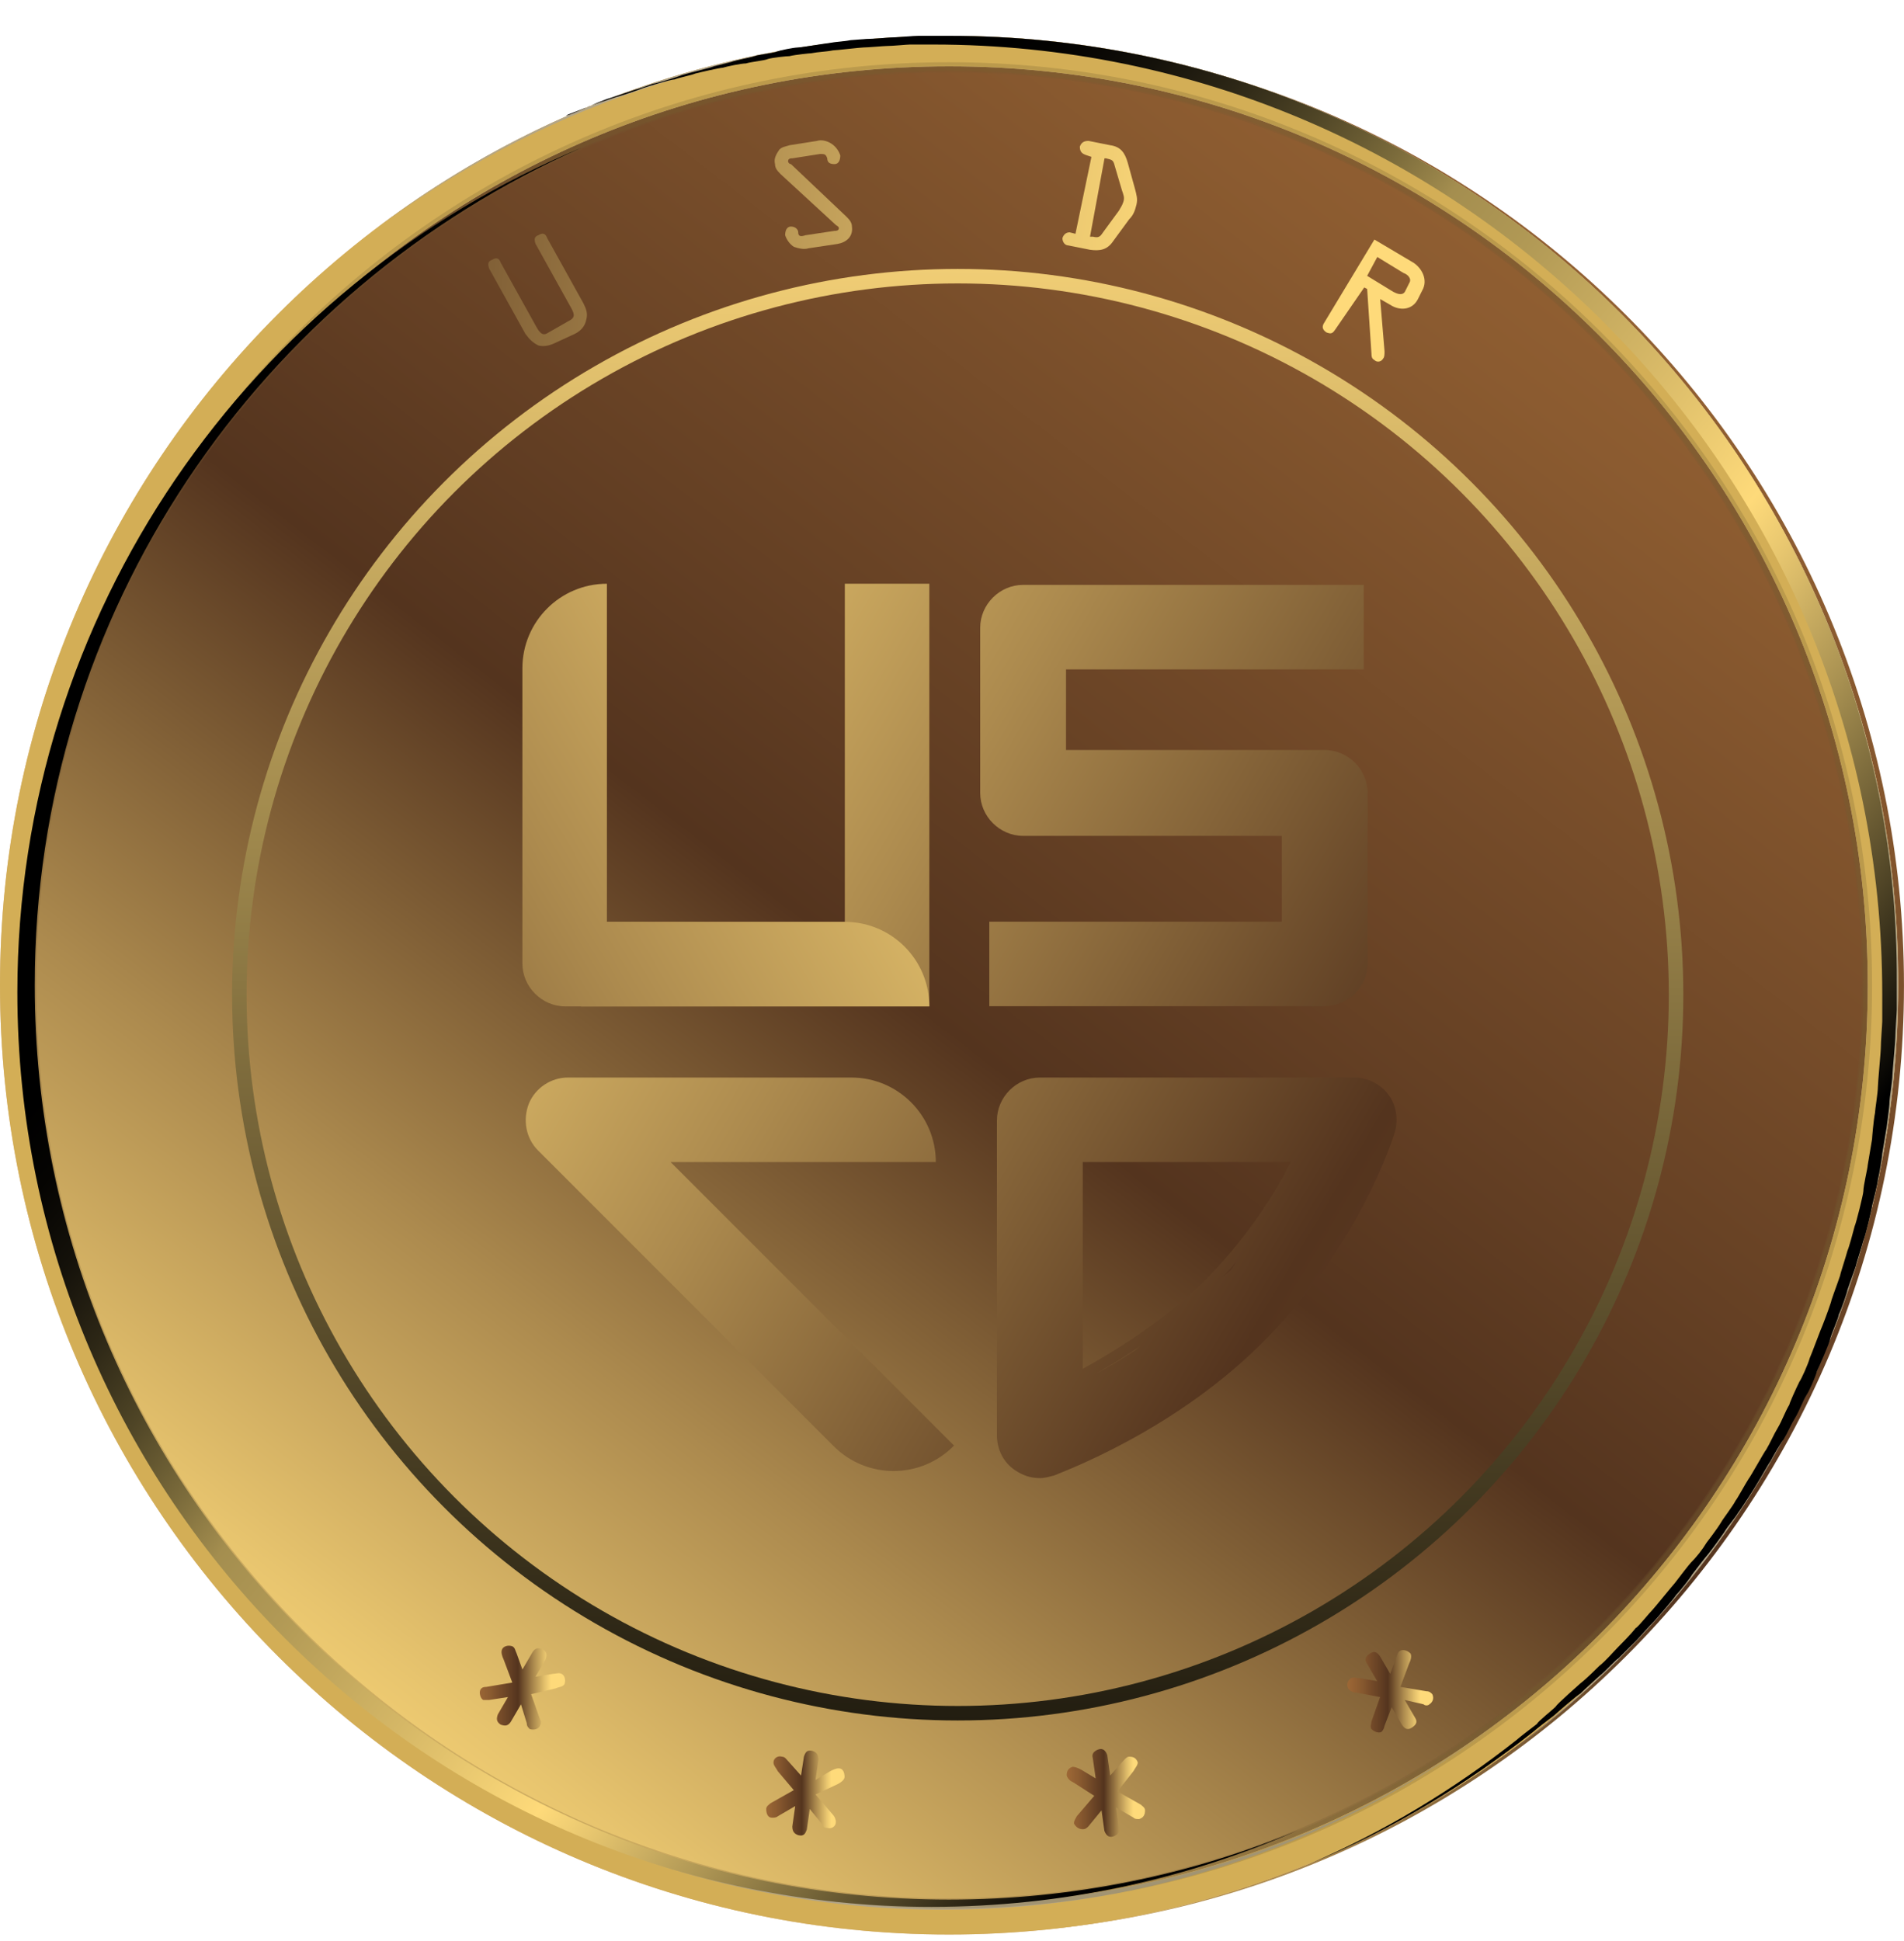 <svg width="52" height="53" viewBox="0 0 52 53" fill="none" xmlns="http://www.w3.org/2000/svg">
<path d="M25.919 52.794C40.212 52.794 51.8 41.207 51.8 26.913C51.8 12.619 40.212 1.031 25.919 1.031C11.625 1.031 0.037 12.619 0.037 26.913C0.037 41.207 11.625 52.794 25.919 52.794Z" fill="url(#paint0_linear)"/>
<path d="M25.919 52.794C40.212 52.794 51.8 41.207 51.8 26.913C51.8 12.619 40.212 1.031 25.919 1.031C11.625 1.031 0.037 12.619 0.037 26.913C0.037 41.207 11.625 52.794 25.919 52.794Z" fill="url(#paint1_linear)"/>
<path d="M26.118 52.794C40.412 52.794 51.999 41.207 51.999 26.913C51.999 12.619 40.412 1.031 26.118 1.031C11.824 1.031 0.236 12.619 0.236 26.913C0.236 41.207 11.824 52.794 26.118 52.794Z" fill="url(#paint2_linear)"/>
<g opacity="0.5">
<path opacity="0.5" d="M25.921 52.194C11.969 52.194 0.634 40.858 0.634 26.907C0.634 12.955 11.969 1.62 25.921 1.62C39.872 1.62 51.208 12.955 51.208 26.907C51.208 40.858 39.872 52.194 25.921 52.194ZM25.921 1.977C12.168 1.977 0.991 13.154 0.991 26.907C0.991 40.66 12.168 51.837 25.921 51.837C39.674 51.837 50.851 40.66 50.851 26.907C50.851 13.154 39.674 1.977 25.921 1.977Z" fill="#735731"/>
</g>
<path d="M25.921 0.979C11.613 0.979 0 12.591 0 26.9C0 41.208 11.613 52.821 25.921 52.821C40.229 52.821 51.842 41.208 51.842 26.9C51.882 12.591 40.269 0.979 25.921 0.979ZM25.921 51.988C12.049 51.988 0.832 40.772 0.832 26.9C0.832 13.027 12.049 1.811 25.921 1.811C39.793 1.811 51.01 13.027 51.01 26.9C51.01 40.772 39.793 51.988 25.921 51.988Z" fill="#DDB894"/>
<path d="M25.921 0.979C11.613 0.979 0 12.591 0 26.9C0 41.208 11.613 52.821 25.921 52.821C40.229 52.821 51.842 41.208 51.842 26.9C51.882 12.591 40.269 0.979 25.921 0.979ZM25.921 51.988C12.049 51.988 0.832 40.772 0.832 26.9C0.832 13.027 12.049 1.811 25.921 1.811C39.793 1.811 51.01 13.027 51.01 26.9C51.01 40.772 39.793 51.988 25.921 51.988Z" fill="#D3AE56"/>
<path d="M10.782 6.921C4.638 11.479 0.675 18.811 0.675 27.055C0.675 40.928 11.891 52.144 25.764 52.144C31.471 52.144 36.703 50.242 40.944 47.031C36.742 50.162 31.59 51.986 25.962 51.986C12.09 51.986 0.873 40.769 0.873 26.897C0.833 18.732 4.718 11.479 10.782 6.921Z" fill="#B2A588"/>
<path d="M25.919 0.977C20.014 0.977 14.584 2.958 10.264 6.248C14.584 3.038 19.934 1.095 25.761 1.095C40.069 1.095 51.682 12.708 51.682 27.017C51.682 35.459 47.639 42.95 41.416 47.706C47.758 42.989 51.84 35.419 51.84 26.898C51.88 12.589 40.267 0.977 25.919 0.977Z" fill="#B2A588"/>
<g opacity="0.5">
<path opacity="0.5" d="M25.921 52.114C12.009 52.114 0.713 40.818 0.713 26.907C0.713 12.995 12.009 1.699 25.921 1.699C39.832 1.699 51.128 12.995 51.128 26.907C51.128 40.818 39.832 52.114 25.921 52.114ZM25.921 1.937C12.128 1.937 0.951 13.153 0.951 26.907C0.951 40.7 12.167 51.877 25.921 51.877C39.713 51.877 50.89 40.66 50.89 26.907C50.89 13.153 39.713 1.937 25.921 1.937Z" fill="#735F31"/>
</g>
<path d="M25.921 0.979C25.722 0.979 25.168 0.979 25.088 0.979C24.93 0.979 24.533 1.018 24.454 1.018C24.335 1.018 23.899 1.058 23.82 1.058C23.661 1.058 23.265 1.097 23.225 1.097C23.027 1.137 22.829 1.137 22.631 1.177C22.591 1.177 21.878 1.296 21.799 1.296C21.68 1.296 21.283 1.375 21.204 1.415C21.085 1.454 20.689 1.494 20.61 1.533C20.491 1.573 20.055 1.652 19.975 1.692C19.817 1.732 19.658 1.771 19.5 1.811C19.421 1.85 18.747 2.009 18.628 2.049C18.549 2.088 17.914 2.286 17.835 2.286C17.716 2.326 17.399 2.445 17.36 2.445C17.122 2.524 16.884 2.604 16.646 2.683C16.606 2.683 16.012 2.921 15.972 2.96C15.853 3 15.536 3.158 15.457 3.158C15.497 3.119 16.091 2.921 16.131 2.881C16.369 2.802 16.606 2.722 16.844 2.643C16.884 2.643 17.478 2.445 17.558 2.405C17.677 2.366 18.311 2.168 18.43 2.168C18.509 2.128 18.905 2.049 18.985 2.009C19.143 1.969 19.658 1.85 19.738 1.85C19.857 1.811 20.253 1.732 20.372 1.732C20.491 1.692 20.887 1.652 20.966 1.613C21.085 1.573 21.482 1.533 21.561 1.533C21.719 1.494 22.116 1.454 22.155 1.454C22.354 1.415 22.552 1.415 22.75 1.375C22.829 1.375 23.503 1.296 23.582 1.296C23.701 1.296 24.137 1.256 24.216 1.256C24.375 1.256 24.771 1.216 24.851 1.216C25.049 1.216 25.247 1.216 25.485 1.216C39.793 1.216 51.406 12.829 51.406 27.137C51.406 27.375 51.406 27.613 51.406 27.89C51.406 27.97 51.366 28.445 51.366 28.643C51.366 28.723 51.287 29.555 51.287 29.674C51.287 29.833 51.208 30.308 51.208 30.387C51.168 30.586 51.128 31.061 51.128 31.101C51.089 31.339 51.049 31.576 51.009 31.814C51.009 31.894 50.89 32.369 50.89 32.528C50.89 32.607 50.692 33.4 50.653 33.479C50.613 33.638 50.494 34.074 50.455 34.153C50.415 34.311 50.256 34.787 50.256 34.827C50.177 35.064 50.098 35.263 50.019 35.5C50.019 35.54 49.86 35.976 49.781 36.174C49.741 36.253 49.464 37.006 49.424 37.086C49.384 37.244 49.186 37.68 49.147 37.72C49.067 37.878 48.869 38.314 48.869 38.354C48.75 38.552 48.671 38.79 48.552 38.988C48.433 39.186 48.354 39.385 48.235 39.583C48.195 39.622 47.799 40.336 47.759 40.375C47.68 40.494 47.442 40.93 47.403 40.97C47.323 41.128 47.046 41.485 47.006 41.564C46.887 41.763 46.61 42.119 46.61 42.119C46.491 42.318 46.332 42.516 46.174 42.674C46.134 42.714 45.857 43.071 45.738 43.229C45.698 43.269 45.183 43.903 45.143 43.943C45.025 44.061 44.747 44.418 44.668 44.458C44.549 44.616 44.232 44.933 44.192 44.973C44.034 45.132 43.875 45.33 43.677 45.488C43.637 45.528 43.32 45.845 43.162 45.964C43.122 46.004 42.528 46.519 42.488 46.598C42.369 46.717 42.012 46.994 41.973 47.074C41.814 47.193 41.457 47.47 41.418 47.51C39.714 48.857 37.811 50.007 35.79 50.879C38.009 49.967 40.031 48.738 41.893 47.272C41.933 47.232 42.29 46.955 42.448 46.836C42.488 46.796 43.082 46.281 43.162 46.241C43.281 46.122 43.637 45.805 43.677 45.766C43.836 45.647 44.153 45.29 44.192 45.29C44.351 45.132 44.509 44.973 44.707 44.775C44.747 44.735 45.025 44.418 45.183 44.26C45.223 44.22 45.738 43.625 45.778 43.546C45.897 43.427 46.174 43.071 46.214 42.991C46.332 42.833 46.61 42.476 46.65 42.436C46.808 42.238 47.086 41.842 47.086 41.842C47.204 41.644 47.363 41.485 47.482 41.287C47.522 41.247 47.958 40.574 47.997 40.494C48.076 40.375 48.314 39.939 48.354 39.9C48.433 39.741 48.671 39.345 48.711 39.305C48.829 39.107 48.909 38.909 49.028 38.711C49.147 38.513 49.226 38.275 49.345 38.077C49.384 38.037 49.583 37.601 49.622 37.442C49.662 37.363 49.979 36.65 49.979 36.571C50.019 36.412 50.217 35.976 50.217 35.897C50.296 35.738 50.455 35.263 50.455 35.223C50.534 34.985 50.613 34.787 50.692 34.549C50.692 34.51 50.851 34.034 50.89 33.875C50.93 33.796 51.128 33.003 51.128 32.924C51.168 32.766 51.287 32.29 51.287 32.211C51.326 32.052 51.406 31.576 51.406 31.497C51.445 31.259 51.485 31.022 51.525 30.784C51.525 30.744 51.604 30.268 51.604 30.07C51.604 29.991 51.683 29.515 51.683 29.357C51.683 29.278 51.762 28.445 51.762 28.326C51.762 28.168 51.802 27.653 51.802 27.573C51.802 27.336 51.802 27.098 51.802 26.82C51.881 12.591 40.268 0.979 25.921 0.979Z" fill="url(#paint3_linear)"/>
<path d="M15.892 4.029C6.855 7.795 0.474 16.712 0.474 27.097C0.474 40.889 11.69 52.066 25.444 52.066C29.011 52.066 32.419 51.313 35.471 49.966C32.538 51.195 29.288 51.868 25.919 51.868C12.126 51.868 0.949 40.652 0.949 26.898C0.949 16.712 7.093 7.913 15.892 4.029Z" fill="url(#paint4_linear)"/>
<path d="M15.182 9.354C15.023 9.434 14.865 9.473 14.706 9.434C14.548 9.354 14.468 9.275 14.35 9.117L13.359 7.333C13.319 7.214 13.319 7.135 13.438 7.095C13.557 7.016 13.636 7.056 13.676 7.174L14.667 8.958C14.786 9.156 14.865 9.156 14.984 9.077L15.539 8.76C15.697 8.681 15.697 8.601 15.618 8.443L14.627 6.659C14.587 6.54 14.587 6.461 14.706 6.421C14.825 6.342 14.904 6.382 14.944 6.501L15.935 8.284C16.014 8.443 16.054 8.562 16.014 8.72C15.975 8.918 15.856 9.037 15.697 9.117L15.182 9.354Z" fill="url(#paint5_linear)"/>
<path d="M23.108 5.908C23.187 5.987 23.267 6.067 23.267 6.186C23.306 6.463 23.108 6.622 22.87 6.661L22.077 6.78C21.959 6.82 21.8 6.78 21.681 6.74C21.562 6.661 21.483 6.542 21.443 6.423C21.443 6.304 21.483 6.186 21.602 6.186C21.721 6.186 21.8 6.265 21.8 6.344C21.8 6.463 21.879 6.463 21.998 6.423L22.791 6.304C22.831 6.304 22.91 6.304 22.91 6.225C22.91 6.186 22.831 6.146 22.831 6.146L21.324 4.759C21.245 4.679 21.166 4.6 21.166 4.481C21.126 4.323 21.206 4.204 21.285 4.085C21.364 4.006 21.443 4.006 21.562 3.966L22.315 3.847C22.434 3.807 22.593 3.847 22.712 3.926C22.831 4.006 22.91 4.125 22.949 4.243C22.949 4.362 22.91 4.481 22.791 4.481C22.672 4.481 22.593 4.442 22.593 4.323C22.553 4.204 22.513 4.204 22.395 4.204L21.641 4.323C21.602 4.323 21.523 4.323 21.523 4.402C21.523 4.442 21.562 4.481 21.602 4.481L23.108 5.908Z" fill="url(#paint6_linear)"/>
<path d="M29.808 4.283L29.689 4.243C29.57 4.204 29.491 4.164 29.491 4.005C29.531 3.887 29.61 3.847 29.729 3.847L30.324 3.966C30.601 4.005 30.72 4.164 30.799 4.441L30.997 5.155C31.037 5.313 31.077 5.432 31.037 5.591C30.997 5.749 30.958 5.868 30.839 5.987L30.403 6.582C30.244 6.82 30.046 6.859 29.769 6.82L29.174 6.701C29.095 6.701 29.016 6.621 29.016 6.502C29.055 6.384 29.134 6.344 29.214 6.344L29.372 6.384L29.808 4.283ZM29.769 6.463H29.848C30.006 6.502 30.046 6.463 30.125 6.344L30.561 5.749C30.601 5.67 30.641 5.63 30.68 5.512C30.72 5.393 30.68 5.313 30.641 5.195L30.442 4.521C30.403 4.362 30.363 4.362 30.205 4.323H30.165L29.769 6.463Z" fill="url(#paint7_linear)"/>
<path d="M36.466 8.999C36.386 9.118 36.347 9.118 36.228 9.078C36.109 8.999 36.109 8.919 36.149 8.84L37.536 6.541L38.606 7.175C38.844 7.334 39.002 7.651 38.844 7.928L38.725 8.166C38.566 8.483 38.21 8.483 37.972 8.325L37.694 8.166L37.813 9.593C37.813 9.672 37.813 9.752 37.774 9.791C37.734 9.871 37.615 9.91 37.536 9.831C37.457 9.791 37.457 9.712 37.457 9.672L37.338 7.889L37.258 7.849L36.466 8.999ZM37.338 7.532L38.051 7.968C38.13 8.008 38.289 8.087 38.368 7.968L38.487 7.73C38.566 7.611 38.447 7.492 38.329 7.453L37.615 7.017L37.338 7.532Z" fill="url(#paint8_linear)"/>
<path d="M38.245 46.061L38.959 46.179C39.038 46.179 39.078 46.219 39.117 46.259C39.157 46.338 39.157 46.457 39.038 46.536C38.998 46.576 38.919 46.576 38.88 46.536L38.364 46.417L38.642 46.893C38.721 47.012 38.681 47.091 38.563 47.17C38.444 47.25 38.364 47.21 38.285 47.091L38.008 46.615L37.809 47.131C37.809 47.17 37.77 47.25 37.73 47.289C37.651 47.329 37.532 47.289 37.453 47.21C37.413 47.131 37.453 47.091 37.453 47.012L37.691 46.338L37.056 46.219C36.977 46.219 36.858 46.179 36.819 46.1C36.779 46.021 36.779 45.902 36.898 45.823C36.977 45.783 37.056 45.823 37.136 45.823L37.611 45.902L37.334 45.426C37.255 45.308 37.294 45.228 37.413 45.149C37.532 45.07 37.611 45.109 37.691 45.228L37.968 45.704L38.127 45.268C38.166 45.189 38.166 45.109 38.245 45.07C38.325 45.03 38.444 45.07 38.523 45.149C38.563 45.228 38.523 45.347 38.483 45.426L38.245 46.061Z" fill="url(#paint9_linear)"/>
<path d="M30.519 48.916L31.153 49.273C31.193 49.312 31.272 49.352 31.272 49.431C31.272 49.55 31.233 49.629 31.114 49.669C31.034 49.669 30.995 49.669 30.955 49.629L30.479 49.352L30.559 49.907C30.598 50.026 30.519 50.105 30.4 50.145C30.281 50.184 30.202 50.105 30.162 49.986L30.083 49.431L29.726 49.867C29.687 49.907 29.647 49.946 29.568 49.946C29.449 49.946 29.37 49.867 29.33 49.788C29.33 49.709 29.37 49.669 29.409 49.59L29.885 49.035L29.33 48.678C29.251 48.638 29.172 48.599 29.132 48.48C29.132 48.361 29.172 48.282 29.29 48.242C29.37 48.242 29.449 48.282 29.528 48.321L29.924 48.559L29.845 48.004C29.806 47.885 29.885 47.806 30.004 47.766C30.123 47.727 30.202 47.806 30.242 47.925L30.321 48.48L30.638 48.123C30.678 48.084 30.757 47.965 30.836 47.965C30.955 47.965 31.034 48.004 31.074 48.123C31.074 48.202 30.995 48.282 30.955 48.361L30.519 48.916Z" fill="url(#paint10_linear)"/>
<path d="M22.273 48.998L22.749 49.553C22.789 49.592 22.828 49.672 22.828 49.751C22.828 49.87 22.709 49.949 22.59 49.909C22.511 49.909 22.471 49.87 22.471 49.83L22.115 49.394L22.036 49.949C21.996 50.068 21.956 50.147 21.798 50.108C21.679 50.068 21.639 49.989 21.639 49.87L21.718 49.315L21.243 49.592C21.203 49.632 21.124 49.632 21.084 49.632C20.965 49.632 20.926 49.513 20.926 49.394C20.926 49.315 21.005 49.275 21.045 49.236L21.679 48.879L21.243 48.364C21.203 48.284 21.124 48.205 21.124 48.126C21.124 48.007 21.243 47.928 21.362 47.967C21.441 47.967 21.481 48.047 21.56 48.126L21.877 48.482L21.956 47.967C21.996 47.848 22.036 47.769 22.194 47.809C22.313 47.848 22.353 47.928 22.353 48.047L22.273 48.601L22.67 48.364C22.749 48.324 22.828 48.284 22.907 48.284C23.026 48.284 23.066 48.403 23.066 48.522C23.066 48.601 22.947 48.681 22.868 48.72L22.273 48.998Z" fill="url(#paint11_linear)"/>
<path d="M14.506 46.259L14.744 46.933C14.784 47.012 14.784 47.051 14.744 47.131C14.704 47.21 14.585 47.25 14.467 47.21C14.427 47.17 14.387 47.131 14.387 47.051L14.229 46.536L13.951 47.012C13.872 47.131 13.793 47.131 13.674 47.091C13.555 47.012 13.555 46.933 13.595 46.814L13.872 46.338L13.357 46.417C13.317 46.417 13.238 46.417 13.198 46.417C13.119 46.378 13.079 46.219 13.119 46.14C13.159 46.061 13.238 46.061 13.278 46.061L13.991 45.942L13.753 45.308C13.714 45.228 13.674 45.109 13.714 45.03C13.753 44.951 13.872 44.911 13.991 44.951C14.07 44.99 14.07 45.07 14.11 45.149L14.268 45.585L14.546 45.109C14.625 44.99 14.704 44.99 14.823 45.03C14.942 45.109 14.942 45.189 14.903 45.308L14.625 45.783L15.101 45.704C15.18 45.704 15.259 45.664 15.339 45.704C15.418 45.743 15.457 45.862 15.418 45.981C15.378 46.061 15.259 46.061 15.18 46.1L14.506 46.259Z" fill="url(#paint12_linear)"/>
<circle cx="26.156" cy="27.16" r="19.619" stroke="url(#paint13_linear)" stroke-width="0.396"/>
<path d="M28.399 40.359C28.151 40.359 27.938 40.288 27.725 40.146C27.405 39.933 27.227 39.578 27.227 39.187V30.594C27.227 29.955 27.76 29.422 28.399 29.422H36.992C37.347 29.422 37.703 29.6 37.916 29.884C38.129 30.168 38.2 30.559 38.093 30.914C38.058 31.02 37.205 33.861 34.613 36.524C32.128 39.081 28.932 40.217 28.79 40.288C28.648 40.323 28.541 40.359 28.399 40.359ZM29.678 31.588C29.216 31.588 29.394 31.517 29.394 32.014L29.358 37.66C29.358 37.944 30.991 36.879 30.991 36.879L33.619 34.678L35.501 31.659C35.501 31.659 35.608 31.837 35.465 31.624C35.288 31.411 34.01 31.588 34.01 31.588H29.678ZM29.252 37.873V31.446H35.714L35.608 31.659C35.181 32.547 34.4 33.861 33.157 35.104C31.915 36.346 30.459 37.234 29.465 37.767L29.252 37.873ZM29.571 31.766V37.376C30.53 36.844 31.844 36.027 32.98 34.891C34.081 33.754 34.826 32.583 35.252 31.73H29.571V31.766Z" fill="url(#paint14_linear)"/>
<path d="M24.209 27.479H15.864L14.267 25.171H23.073V15.939H25.381V27.479C25.381 27.479 24.848 27.479 24.209 27.479Z" fill="url(#paint15_linear)"/>
<path d="M15.438 27.479H25.381C25.381 26.204 24.348 25.171 23.073 25.171H16.575V15.939C15.3 15.939 14.267 16.972 14.267 18.247V26.307C14.267 26.946 14.799 27.479 15.438 27.479Z" fill="url(#paint16_linear)"/>
<path d="M36.18 27.474H27.019V25.166H35.008V22.823H27.942C27.303 22.823 26.77 22.29 26.77 21.651V17.141C26.77 16.502 27.303 15.97 27.942 15.97H37.245V18.277H29.114V20.479H36.18C36.819 20.479 37.352 21.012 37.352 21.651V26.302C37.352 26.942 36.819 27.474 36.18 27.474Z" fill="url(#paint17_linear)"/>
<path d="M26.055 39.471C25.156 40.39 23.68 40.398 22.77 39.489L14.693 31.411C14.373 31.091 14.266 30.594 14.444 30.133C14.621 29.706 15.048 29.422 15.509 29.422H23.25C24.525 29.422 25.558 30.456 25.558 31.73H18.314L26.055 39.471Z" fill="url(#paint18_linear)"/>
<defs>
<linearGradient id="paint0_linear" x1="41.087" y1="3.374" x2="12.726" y2="47.413" gradientUnits="userSpaceOnUse">
<stop stop-color="#DCBF92"/>
<stop offset="0.065" stop-color="#B19463"/>
<stop offset="0.16" stop-color="#DFD2AD"/>
<stop offset="0.3" stop-color="#E8DEBC"/>
<stop offset="0.411" stop-color="#98723C"/>
<stop offset="0.593" stop-color="#AC8D5C"/>
<stop offset="0.646" stop-color="#E2D6B2"/>
<stop offset="0.722" stop-color="#F3EDCD"/>
<stop offset="0.733" stop-color="#EAE3C3"/>
<stop offset="0.764" stop-color="#D4CBAD"/>
<stop offset="0.799" stop-color="#C4B89B"/>
<stop offset="0.84" stop-color="#B8AB8E"/>
<stop offset="0.893" stop-color="#B1A387"/>
<stop offset="1" stop-color="#AFA185"/>
</linearGradient>
<linearGradient id="paint1_linear" x1="7.691" y1="53.756" x2="42.218" y2="2.936" gradientUnits="userSpaceOnUse">
<stop offset="0.16" stop-color="#FEDA7A"/>
<stop offset="0.221" stop-color="#E7C46E"/>
<stop offset="0.348" stop-color="#AC8A4E"/>
<stop offset="0.521" stop-color="#54341E"/>
<stop offset="1" stop-color="#9B6635"/>
</linearGradient>
<linearGradient id="paint2_linear" x1="1.631" y1="58.528" x2="45.405" y2="1.983" gradientUnits="userSpaceOnUse">
<stop offset="0.16" stop-color="#FEDA7A"/>
<stop offset="0.224" stop-color="#E7C46E"/>
<stop offset="0.36" stop-color="#AC8A4E"/>
<stop offset="0.544" stop-color="#54341E"/>
<stop offset="0.623" stop-color="#623E23"/>
<stop offset="0.872" stop-color="#8B5B30"/>
<stop offset="1" stop-color="#9B6635"/>
</linearGradient>
<linearGradient id="paint3_linear" x1="11.394" y1="6.569" x2="54.005" y2="40.799" gradientUnits="userSpaceOnUse">
<stop offset="0.167"/>
<stop offset="0.196" stop-color="#050402"/>
<stop offset="0.232" stop-color="#14110A"/>
<stop offset="0.27" stop-color="#2D2716"/>
<stop offset="0.311" stop-color="#4F4526"/>
<stop offset="0.354" stop-color="#7B6B3B"/>
<stop offset="0.388" stop-color="#A48E4F"/>
<stop offset="0.433" stop-color="#B19955"/>
<stop offset="0.517" stop-color="#D5B766"/>
<stop offset="0.601" stop-color="#FEDA7A"/>
<stop offset="0.629" stop-color="#E7C66F"/>
<stop offset="0.688" stop-color="#AC9453"/>
<stop offset="0.773" stop-color="#4F4426"/>
<stop offset="0.84"/>
</linearGradient>
<linearGradient id="paint4_linear" x1="1.119" y1="15.894" x2="42.136" y2="48.843" gradientUnits="userSpaceOnUse">
<stop offset="0.167"/>
<stop offset="0.196" stop-color="#050402"/>
<stop offset="0.232" stop-color="#14110A"/>
<stop offset="0.27" stop-color="#2D2716"/>
<stop offset="0.311" stop-color="#4F4526"/>
<stop offset="0.354" stop-color="#7B6B3B"/>
<stop offset="0.388" stop-color="#A48E4F"/>
<stop offset="0.433" stop-color="#B19955"/>
<stop offset="0.517" stop-color="#D5B766"/>
<stop offset="0.601" stop-color="#FEDA7A"/>
<stop offset="0.629" stop-color="#E7C66F"/>
<stop offset="0.688" stop-color="#AC9453"/>
<stop offset="0.773" stop-color="#4F4426"/>
<stop offset="0.84"/>
</linearGradient>
<linearGradient id="paint5_linear" x1="41.94" y1="11.982" x2="-21.847" y2="2.339" gradientUnits="userSpaceOnUse">
<stop offset="0.16" stop-color="#FEDA7A"/>
<stop offset="0.224" stop-color="#E7C46E"/>
<stop offset="0.36" stop-color="#AC8A4E"/>
<stop offset="0.544" stop-color="#54341E"/>
<stop offset="0.623" stop-color="#623E23"/>
<stop offset="0.872" stop-color="#8B5B30"/>
<stop offset="1" stop-color="#9B6635"/>
</linearGradient>
<linearGradient id="paint6_linear" x1="42.48" y1="8.406" x2="-21.307" y2="-1.237" gradientUnits="userSpaceOnUse">
<stop offset="0.16" stop-color="#FEDA7A"/>
<stop offset="0.224" stop-color="#E7C46E"/>
<stop offset="0.36" stop-color="#AC8A4E"/>
<stop offset="0.544" stop-color="#54341E"/>
<stop offset="0.623" stop-color="#623E23"/>
<stop offset="0.872" stop-color="#8B5B30"/>
<stop offset="1" stop-color="#9B6635"/>
</linearGradient>
<linearGradient id="paint7_linear" x1="42.647" y1="7.313" x2="-21.139" y2="-2.33" gradientUnits="userSpaceOnUse">
<stop offset="0.16" stop-color="#FEDA7A"/>
<stop offset="0.224" stop-color="#E7C46E"/>
<stop offset="0.36" stop-color="#AC8A4E"/>
<stop offset="0.544" stop-color="#54341E"/>
<stop offset="0.623" stop-color="#623E23"/>
<stop offset="0.872" stop-color="#8B5B30"/>
<stop offset="1" stop-color="#9B6635"/>
</linearGradient>
<linearGradient id="paint8_linear" x1="42.402" y1="8.925" x2="-21.384" y2="-0.718" gradientUnits="userSpaceOnUse">
<stop offset="0.16" stop-color="#FEDA7A"/>
<stop offset="0.224" stop-color="#E7C46E"/>
<stop offset="0.36" stop-color="#AC8A4E"/>
<stop offset="0.544" stop-color="#54341E"/>
<stop offset="0.623" stop-color="#623E23"/>
<stop offset="0.872" stop-color="#8B5B30"/>
<stop offset="1" stop-color="#9B6635"/>
</linearGradient>
<linearGradient id="paint9_linear" x1="39.174" y1="46.199" x2="36.835" y2="46.199" gradientUnits="userSpaceOnUse">
<stop offset="0.16" stop-color="#FEDA7A"/>
<stop offset="0.224" stop-color="#E7C46E"/>
<stop offset="0.36" stop-color="#AC8A4E"/>
<stop offset="0.544" stop-color="#54341E"/>
<stop offset="0.623" stop-color="#623E23"/>
<stop offset="0.872" stop-color="#8B5B30"/>
<stop offset="1" stop-color="#9B6635"/>
</linearGradient>
<linearGradient id="paint10_linear" x1="31.291" y1="48.988" x2="29.197" y2="48.988" gradientUnits="userSpaceOnUse">
<stop offset="0.16" stop-color="#FEDA7A"/>
<stop offset="0.224" stop-color="#E7C46E"/>
<stop offset="0.36" stop-color="#AC8A4E"/>
<stop offset="0.544" stop-color="#54341E"/>
<stop offset="0.623" stop-color="#623E23"/>
<stop offset="0.872" stop-color="#8B5B30"/>
<stop offset="1" stop-color="#9B6635"/>
</linearGradient>
<linearGradient id="paint11_linear" x1="23.042" y1="48.96" x2="20.942" y2="48.96" gradientUnits="userSpaceOnUse">
<stop offset="0.16" stop-color="#FEDA7A"/>
<stop offset="0.224" stop-color="#E7C46E"/>
<stop offset="0.36" stop-color="#AC8A4E"/>
<stop offset="0.544" stop-color="#54341E"/>
<stop offset="0.623" stop-color="#623E23"/>
<stop offset="0.872" stop-color="#8B5B30"/>
<stop offset="1" stop-color="#9B6635"/>
</linearGradient>
<linearGradient id="paint12_linear" x1="15.42" y1="46.115" x2="13.078" y2="46.115" gradientUnits="userSpaceOnUse">
<stop offset="0.16" stop-color="#FEDA7A"/>
<stop offset="0.224" stop-color="#E7C46E"/>
<stop offset="0.36" stop-color="#AC8A4E"/>
<stop offset="0.544" stop-color="#54341E"/>
<stop offset="0.623" stop-color="#623E23"/>
<stop offset="0.872" stop-color="#8B5B30"/>
<stop offset="1" stop-color="#9B6635"/>
</linearGradient>
<linearGradient id="paint13_linear" x1="26.156" y1="7.342" x2="25.958" y2="53.517" gradientUnits="userSpaceOnUse">
<stop stop-color="#F0CD75"/>
<stop offset="0.167" stop-color="#C8AB60"/>
<stop offset="1"/>
</linearGradient>
<linearGradient id="paint14_linear" x1="-2.862" y1="13.801" x2="65.82" y2="54.555" gradientUnits="userSpaceOnUse">
<stop offset="0.16" stop-color="#FEDA7A"/>
<stop offset="0.224" stop-color="#E7C46E"/>
<stop offset="0.36" stop-color="#AC8A4E"/>
<stop offset="0.544" stop-color="#54341E"/>
<stop offset="0.623" stop-color="#623E23"/>
<stop offset="0.872" stop-color="#8B5B30"/>
<stop offset="1" stop-color="#9B6635"/>
</linearGradient>
<linearGradient id="paint15_linear" x1="-0.42" y1="9.694" x2="68.262" y2="50.449" gradientUnits="userSpaceOnUse">
<stop offset="0.16" stop-color="#FEDA7A"/>
<stop offset="0.224" stop-color="#E7C46E"/>
<stop offset="0.36" stop-color="#AC8A4E"/>
<stop offset="0.544" stop-color="#54341E"/>
<stop offset="0.623" stop-color="#623E23"/>
<stop offset="0.872" stop-color="#8B5B30"/>
<stop offset="1" stop-color="#9B6635"/>
</linearGradient>
<linearGradient id="paint16_linear" x1="40.068" y1="9.694" x2="-28.614" y2="50.449" gradientUnits="userSpaceOnUse">
<stop offset="0.16" stop-color="#FEDA7A"/>
<stop offset="0.224" stop-color="#E7C46E"/>
<stop offset="0.36" stop-color="#AC8A4E"/>
<stop offset="0.544" stop-color="#54341E"/>
<stop offset="0.623" stop-color="#623E23"/>
<stop offset="0.872" stop-color="#8B5B30"/>
<stop offset="1" stop-color="#9B6635"/>
</linearGradient>
<linearGradient id="paint17_linear" x1="2.777" y1="4.309" x2="71.459" y2="45.064" gradientUnits="userSpaceOnUse">
<stop offset="0.16" stop-color="#FEDA7A"/>
<stop offset="0.224" stop-color="#E7C46E"/>
<stop offset="0.36" stop-color="#AC8A4E"/>
<stop offset="0.544" stop-color="#54341E"/>
<stop offset="0.623" stop-color="#623E23"/>
<stop offset="0.872" stop-color="#8B5B30"/>
<stop offset="1" stop-color="#9B6635"/>
</linearGradient>
<linearGradient id="paint18_linear" x1="-5.032" y1="17.457" x2="63.65" y2="58.211" gradientUnits="userSpaceOnUse">
<stop offset="0.16" stop-color="#FEDA7A"/>
<stop offset="0.224" stop-color="#E7C46E"/>
<stop offset="0.36" stop-color="#AC8A4E"/>
<stop offset="0.544" stop-color="#54341E"/>
<stop offset="0.623" stop-color="#623E23"/>
<stop offset="0.872" stop-color="#8B5B30"/>
<stop offset="1" stop-color="#9B6635"/>
</linearGradient>
</defs>
</svg>
